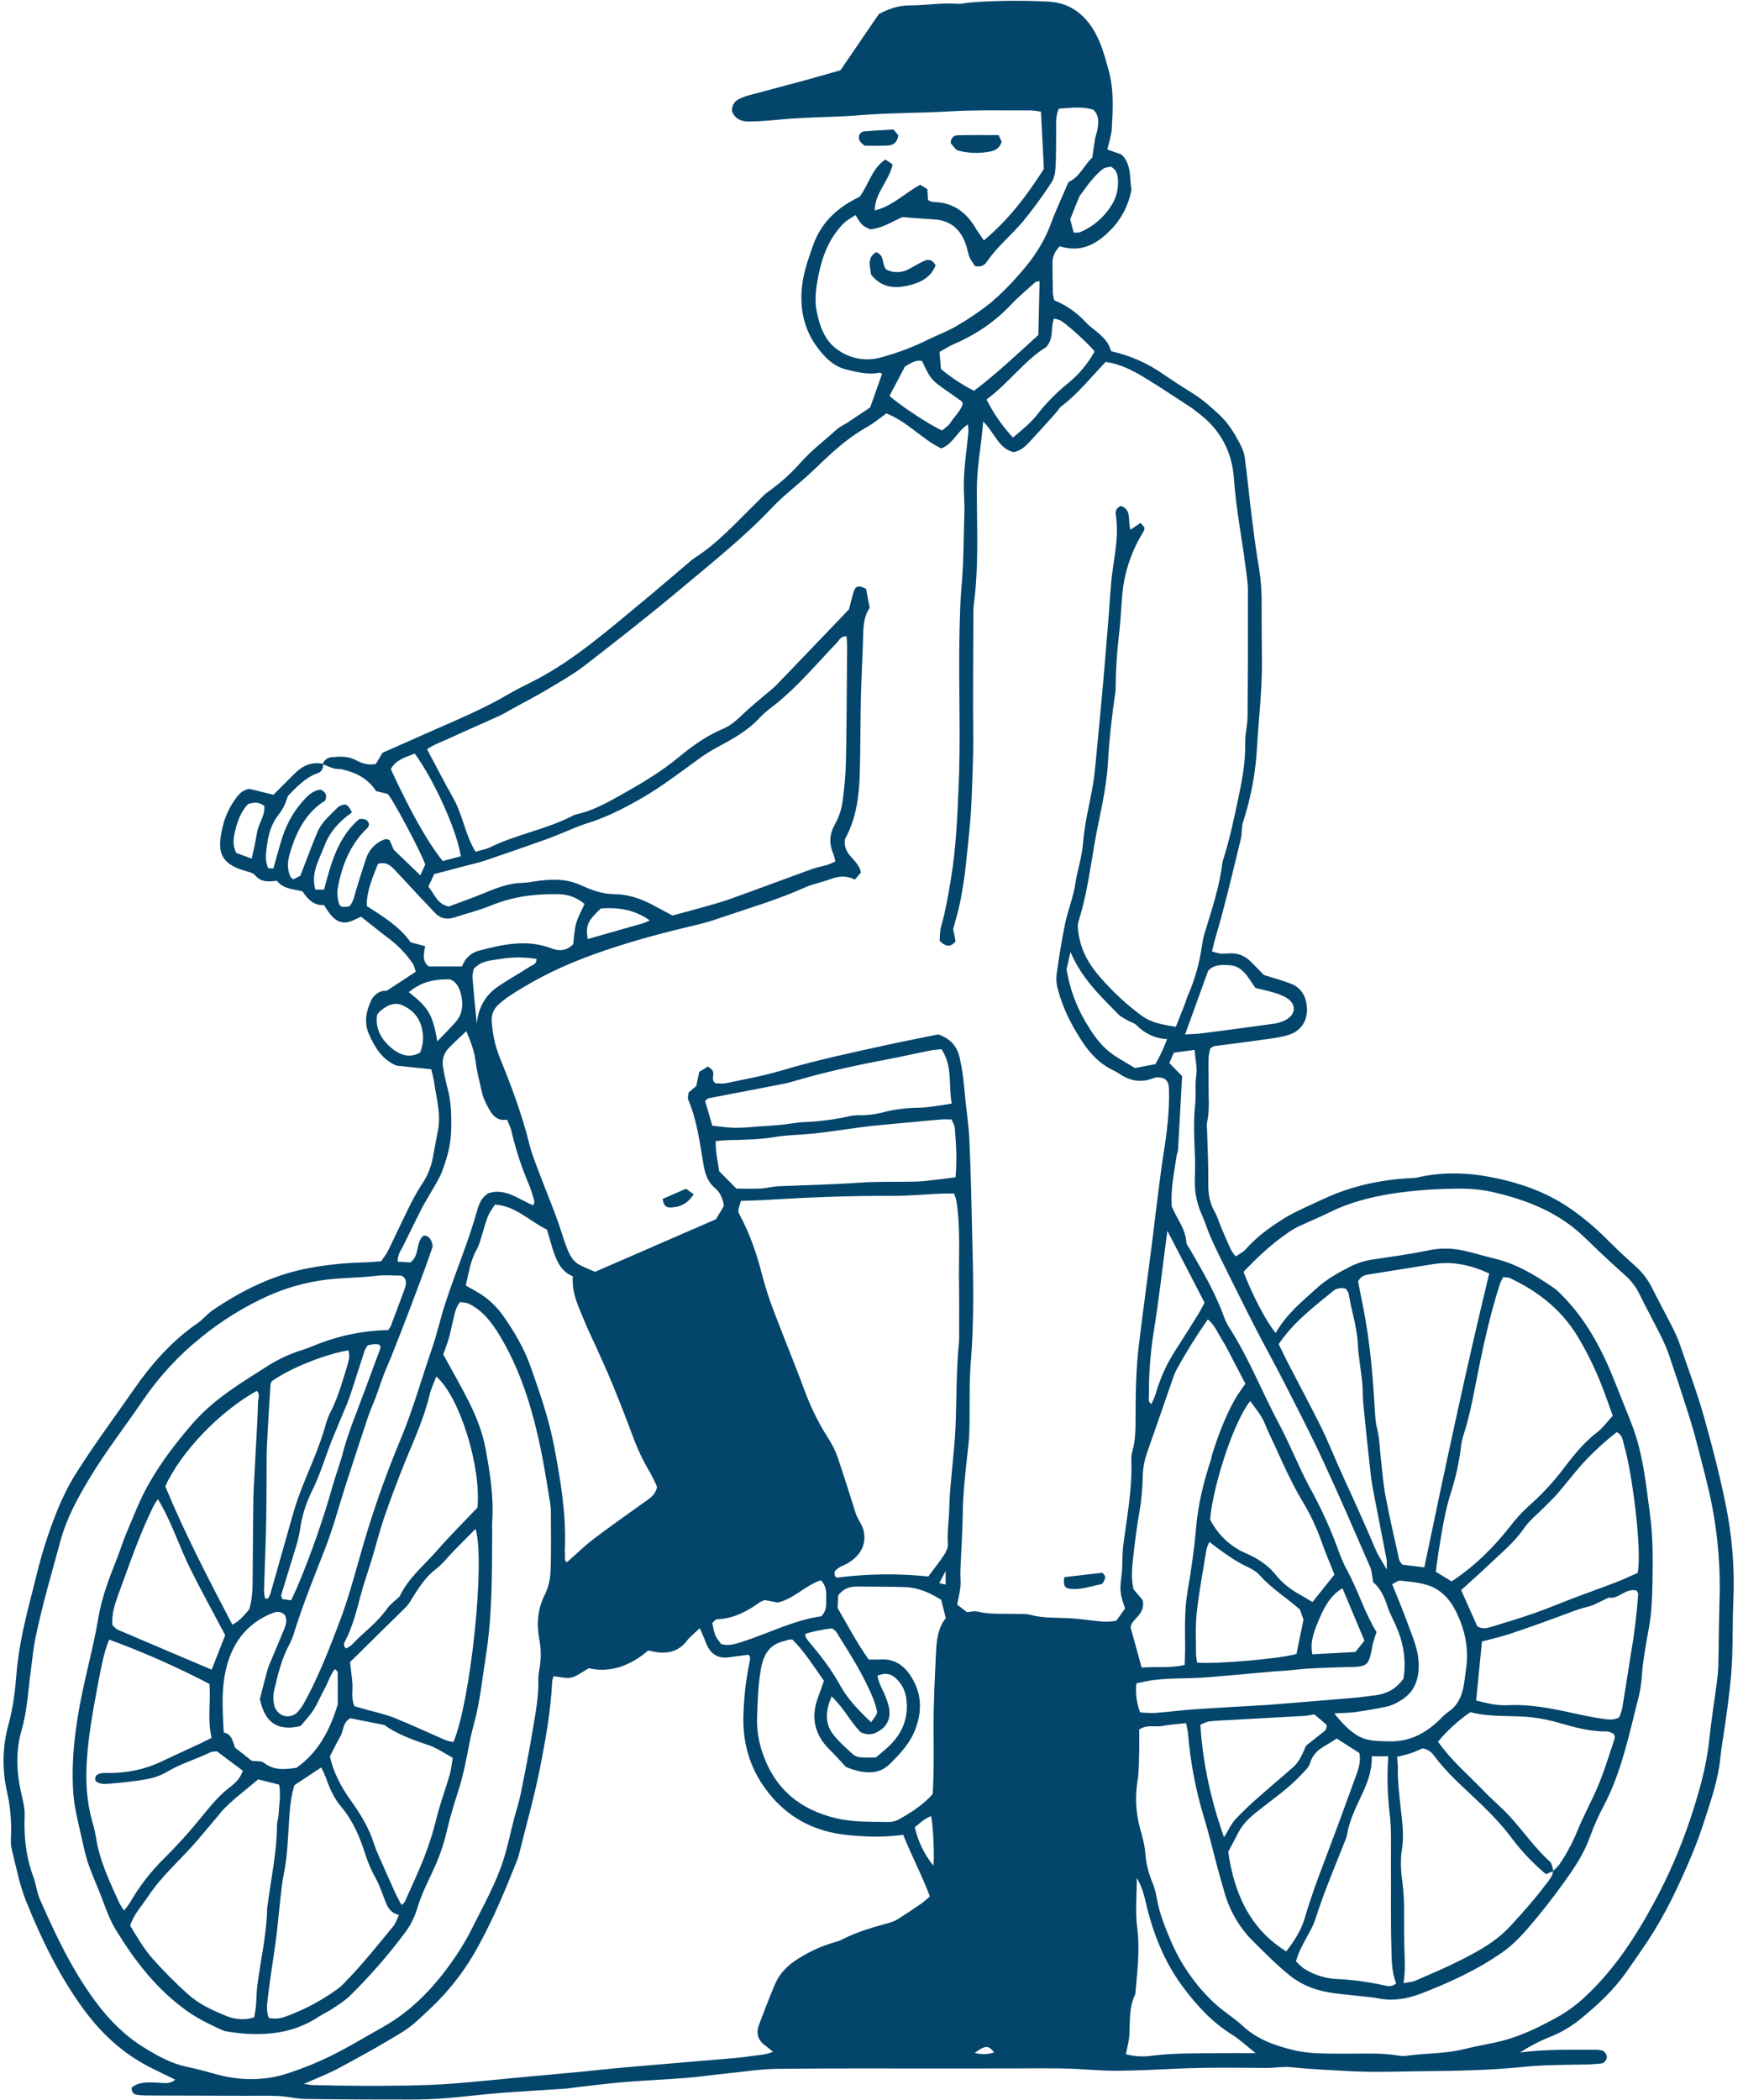 <svg width="161" height="194" viewBox="0 0 161 194" fill="none" xmlns="http://www.w3.org/2000/svg">
<g clip-path="url(#clip0_336_3936)">
<path d="M29.812 70.575C29.874 70.395 29.985 70.24 30.131 70.127C30.276 70.015 30.45 69.951 30.63 69.943C31.396 69.87 32.16 69.826 32.879 70.216C33.434 70.516 34.01 70.706 34.716 70.561C34.883 70.283 35.067 69.975 35.332 69.534C36.817 68.877 38.415 68.171 40.012 67.462C42.316 66.44 44.646 65.479 46.839 64.19C47.728 63.667 48.664 63.233 49.576 62.752C53.122 60.883 56.147 58.215 59.245 55.662C60.694 54.468 62.115 53.236 63.549 52.022C63.742 51.845 63.946 51.681 64.159 51.533C66.327 50.159 68.038 48.212 69.879 46.428C70.218 46.1 70.526 45.72 70.906 45.459C72.052 44.646 73.105 43.696 74.045 42.627C75.041 41.53 76.202 40.653 77.285 39.672C77.59 39.397 77.982 39.231 78.328 39.003C79.061 38.52 79.79 38.029 80.373 37.639C80.779 36.497 81.116 35.549 81.463 34.573C81.366 34.341 81.158 34.449 80.971 34.472C79.987 34.595 79.034 34.344 78.098 34.11C77.245 33.897 76.56 33.352 75.945 32.647C74.338 30.809 73.792 28.681 74.11 26.234C74.272 24.986 74.692 23.833 75.102 22.669C75.74 20.857 76.932 19.576 78.503 18.656C78.815 18.473 79.137 18.312 79.404 18.168C80.252 17.044 80.538 15.554 81.783 14.736C82.022 14.898 82.221 15.033 82.452 15.188C82.126 16.713 80.843 17.75 80.791 19.439C82.437 19.046 83.591 17.831 84.995 17.064C85.231 17.208 85.441 17.337 85.659 17.47C85.68 17.835 85.698 18.151 85.716 18.467C85.799 18.527 85.888 18.575 85.982 18.611C86.132 18.646 86.284 18.666 86.437 18.67C88.051 18.75 89.224 19.591 90.075 21.008C90.316 21.409 90.595 21.784 90.879 22.204C93.172 20.295 94.9 17.996 96.423 15.599C96.332 13.82 96.244 12.108 96.152 10.31C95.841 10.253 95.528 10.215 95.213 10.197C92.712 10.211 90.206 10.142 87.711 10.288C84.96 10.45 82.201 10.414 79.457 10.639C77.47 10.801 75.483 10.809 73.499 10.93C72.076 11.017 70.66 11.209 69.231 11.225C68.572 11.233 68.019 11.072 67.675 10.425C67.651 10.37 67.63 10.315 67.613 10.258C67.594 9.722 67.847 9.347 68.305 9.128C68.584 8.994 68.872 8.886 69.168 8.804C70.796 8.363 72.429 7.941 74.057 7.499C75.241 7.177 76.421 6.834 77.631 6.492C78.825 4.745 80.019 2.998 81.177 1.302C82.122 0.791 83.033 0.498 84.029 0.498C85.505 0.499 86.972 0.241 88.455 0.35C88.855 0.379 89.264 0.255 89.67 0.225C92.064 0.047 94.466 0.023 96.863 0.153C99.142 0.274 100.622 1.689 101.538 3.793C101.92 4.67 102.157 5.623 102.417 6.555C102.902 8.298 102.794 10.089 102.697 11.867C102.663 12.496 102.438 13.114 102.283 13.813L103.588 14.268C104.553 15.19 104.317 16.462 104.516 17.533C104.247 18.943 103.579 20.233 102.601 21.231C101.262 22.614 99.791 23.349 97.888 22.744C97.452 23.195 97.205 23.692 97.216 24.327C97.232 25.245 97.229 26.165 97.252 27.083C97.277 27.306 97.321 27.526 97.383 27.74C98.484 28.183 99.478 28.877 100.296 29.774C100.65 30.157 101.096 30.442 101.484 30.792C101.763 31.027 102.018 31.293 102.245 31.585C102.424 31.834 102.517 32.153 102.651 32.446C104.398 32.832 106.058 33.572 107.54 34.624C108.438 35.244 109.361 35.822 110.281 36.404C111.118 36.933 111.851 37.596 112.586 38.27C113.458 39.069 114.054 40.062 114.59 41.108C114.79 41.484 114.925 41.895 114.989 42.322C115.23 44.193 115.413 46.073 115.648 47.946C115.843 49.496 116.046 51.047 116.313 52.585C116.476 53.652 116.551 54.732 116.535 55.813C116.545 57.49 116.537 59.166 116.563 60.842C116.606 63.605 116.258 66.343 116.106 69.093C115.973 71.413 115.543 73.703 114.829 75.901C114.669 76.399 114.736 76.975 114.612 77.492C114.035 79.898 113.456 82.304 112.819 84.693C112.543 85.724 112.2 86.734 111.956 87.875C112.199 87.964 112.449 88.032 112.703 88.078C113.009 88.093 113.316 88.087 113.621 88.059C113.979 88.041 114.337 88.103 114.672 88.24C115.006 88.377 115.31 88.586 115.564 88.854C115.973 89.26 116.372 89.677 116.745 90.059C117.603 90.331 118.443 90.551 119.25 90.868C119.591 90.99 119.897 91.202 120.138 91.484C120.38 91.766 120.55 92.109 120.632 92.48C120.956 93.802 120.457 95.041 119.245 95.512C118.586 95.768 117.862 95.861 117.158 95.963C115.496 96.204 113.828 96.405 112.164 96.63C112.071 96.642 111.986 96.725 111.802 96.83C111.72 97.105 111.665 97.387 111.636 97.673C111.614 98.538 111.646 99.403 111.635 100.268C111.622 101.401 111.752 102.538 111.498 103.663C111.442 103.916 111.492 104.197 111.499 104.465C111.539 106.085 111.629 107.706 111.606 109.326C111.593 110.28 111.744 111.134 112.211 111.953C112.471 112.41 112.613 112.94 112.822 113.431C113.115 114.12 113.413 114.807 113.728 115.485C113.85 115.687 113.991 115.876 114.147 116.05C114.475 115.825 114.813 115.68 115.038 115.424C116.023 114.301 117.204 113.43 118.422 112.657C119.595 111.912 120.894 111.388 122.149 110.793C124.74 109.564 127.471 108.973 130.296 108.822C130.5 108.821 130.704 108.802 130.906 108.765C133.289 108.209 135.686 108.305 138.049 108.794C140.402 109.281 142.665 110.06 144.745 111.426C146.081 112.32 147.329 113.354 148.469 114.512C149.323 115.364 150.201 116.189 151.102 116.988C151.726 117.547 152.241 118.23 152.617 118.999C153.263 120.286 153.951 121.549 154.599 122.835C154.838 123.313 155.043 123.808 155.214 124.316C155.975 126.552 156.813 128.765 157.444 131.042C158.262 133.993 159.041 136.97 159.593 139.986C160.054 142.592 160.225 145.247 160.105 147.896C160.037 149.624 160.061 151.357 159.999 153.086C159.925 155.138 159.646 157.169 159.362 159.198C159.212 160.265 159.013 161.326 158.904 162.397C158.706 164.353 158.077 166.182 157.485 168.021C157.122 169.145 156.724 170.26 156.269 171.345C155.107 174.113 153.834 176.822 152.184 179.31C151.568 180.238 150.924 181.145 150.29 182.06C149.069 183.822 147.531 185.241 145.904 186.558C145.089 187.212 144.19 187.738 143.233 188.118C142.249 188.515 141.3 189.003 140.397 189.579C142.977 189.26 145.268 189.339 147.558 189.336C147.735 189.349 147.911 189.38 148.083 189.428C148.482 189.772 148.537 190.089 148.227 190.439C148.136 190.495 148.052 190.586 147.961 190.595C147.505 190.64 147.048 190.681 146.591 190.692C144.655 190.736 142.721 190.712 140.784 190.909C137.84 191.208 134.882 191.283 131.921 191.306C129.472 191.325 127.023 191.44 124.575 191.305C122.795 191.206 121.012 191.124 119.239 190.945C118.468 190.867 117.725 191.018 116.966 191.012C114.21 190.988 111.45 190.952 108.698 191.08C106.865 191.164 105.034 191.259 103.199 191.272C101.974 191.281 100.757 191.171 99.537 191.11C97.45 191.004 95.357 191.06 93.266 191.057C91.38 191.054 89.495 191.063 87.609 191.064C82.351 191.068 77.093 191.034 71.836 191.093C70.211 191.112 68.589 191.375 66.966 191.54C65.749 191.663 64.536 191.84 63.316 191.937C61.435 192.086 59.548 192.163 57.667 192.316C56.245 192.432 54.828 192.619 53.41 192.777C53.004 192.823 52.6 192.899 52.194 192.927C50.158 193.066 48.12 193.172 46.086 193.333C44.461 193.461 42.843 193.677 41.218 193.804C40.1 193.892 38.975 193.928 37.854 193.929C34.638 193.932 31.422 193.923 28.207 193.877C27.396 193.865 26.59 193.649 25.778 193.608C24.759 193.556 23.737 193.589 22.716 193.586C19.705 193.577 16.693 193.568 13.681 193.557C13.324 193.56 12.968 193.535 12.615 193.483C12.351 193.44 12.156 193.267 12.154 192.837C12.562 192.486 13.093 192.365 13.646 192.349C14.103 192.336 14.562 192.376 15.02 192.404C15.421 192.427 15.811 192.425 16.192 192.093C15.367 191.69 14.58 191.32 13.805 190.924C11.321 189.657 9.321 187.8 7.641 185.481C5.443 182.449 3.813 179.091 2.41 175.608C1.795 174.081 1.487 172.412 1.08 170.795C0.977 170.388 1.007 169.935 1.018 169.505C1.066 168.154 0.941 166.802 0.646 165.487C0.173 163.426 0.225 161.269 0.799 159.236C1.214 157.71 1.399 156.16 1.521 154.614C1.737 151.897 2.405 149.3 3.07 146.694C3.403 145.39 3.707 144.075 4.116 142.798C4.87 140.446 5.72 138.152 7.046 136.054C8.723 133.401 10.585 130.897 12.369 128.332C14.005 125.978 15.888 123.843 18.238 122.231C18.747 121.882 19.148 121.356 19.659 121.011C22.255 119.255 25.006 117.873 28.052 117.227C29.856 116.858 31.686 116.652 33.523 116.61C34.079 116.594 34.633 116.541 35.195 116.504C35.439 116.143 35.68 115.862 35.841 115.536C36.501 114.196 37.121 112.835 37.786 111.498C38.135 110.776 38.526 110.078 38.957 109.409C39.468 108.664 39.819 107.81 39.986 106.907C40.136 106.058 40.31 105.214 40.463 104.366C40.74 102.832 40.289 101.363 40.087 99.873C40.019 99.501 39.934 99.132 39.831 98.769C38.743 98.654 37.688 98.542 36.634 98.431C35.343 97.91 34.648 96.799 34.092 95.551C33.613 94.477 33.806 93.436 34.276 92.431C34.377 92.21 34.523 92.016 34.704 91.863C34.884 91.709 35.095 91.6 35.32 91.543C35.466 91.504 35.651 91.557 35.77 91.481C36.632 90.933 37.482 90.362 38.399 89.756C38.309 89.493 38.276 89.213 38.136 89.018C37.571 88.183 36.886 87.446 36.106 86.834C35.193 86.146 34.303 85.423 33.356 84.678C32.714 84.925 32.091 85.411 31.343 85.116C30.678 84.854 30.344 84.222 29.919 83.597C29.017 83.664 28.432 83.082 27.94 82.333C27.105 82.118 26.187 82.137 25.582 81.359C24.841 81.429 24.143 81.537 23.575 80.855C23.367 80.606 22.948 80.532 22.611 80.433C20.26 79.744 20.087 78.582 20.517 76.576C20.719 75.623 21.104 74.724 21.648 73.935C21.977 73.457 22.32 72.966 23.058 72.871C23.741 73.038 24.527 73.231 25.26 73.41C25.939 72.73 26.564 72.103 27.19 71.477C27.936 70.732 28.789 70.329 29.836 70.553C29.872 70.742 29.837 70.939 29.739 71.102C29.642 71.264 29.489 71.382 29.312 71.428C28.208 71.825 27.42 72.664 26.595 73.52C26.408 74.106 26.19 74.677 25.771 75.192C25.133 75.977 24.805 76.98 24.671 78.003C24.576 78.726 24.436 79.493 24.787 80.21H25.258C25.559 79.157 25.811 78.117 26.157 77.113C26.581 75.892 27.246 74.781 28.106 73.852C28.536 73.383 29.009 72.986 29.612 72.939C30.046 73.138 30.249 73.397 30.041 73.947C28.321 74.992 27.396 76.749 26.791 78.76C26.565 79.512 26.493 80.236 26.818 80.964C26.856 81.049 26.959 81.101 27.096 81.228L27.74 80.895C28.295 79.468 28.775 78.162 29.31 76.883C29.711 75.923 30.503 75.291 31.195 74.582C31.316 74.483 31.453 74.409 31.6 74.363C31.963 74.211 32.203 74.376 32.504 75.049C31.404 75.809 30.469 76.798 29.966 78.135C29.489 79.405 28.685 80.615 29.129 82.175H29.934C30.575 79.709 31.25 77.271 33.199 75.644C33.667 75.635 34.008 75.685 34.096 76.163C34.068 76.268 34.022 76.367 33.961 76.455C32.357 77.96 31.578 79.925 31.187 82.091C31.135 82.514 31.166 82.942 31.278 83.351C31.375 83.777 31.598 83.83 32.275 83.716C32.635 83.318 32.728 82.783 32.879 82.268C33.167 81.289 33.474 80.317 33.8 79.351C33.938 78.914 34.174 78.519 34.487 78.199C34.8 77.879 35.182 77.644 35.599 77.513C35.681 77.485 35.792 77.549 35.975 77.589C36.12 77.918 36.287 78.296 36.374 78.494C37.256 79.341 38.003 80.059 38.826 80.85C39.014 80.439 39.16 80.119 39.282 79.851C38.788 78.493 36.155 73.58 35.798 73.327C35.46 73.246 35.116 73.164 34.742 73.075C33.974 71.887 32.836 71.335 31.551 71.058C31.303 71.004 31.035 71.042 30.794 70.97C30.461 70.856 30.133 70.724 29.812 70.575ZM143.492 172.821C143.263 172.918 143.034 173.015 142.804 173.113C141.662 172.167 140.626 171.085 139.717 169.889C138.612 168.393 137.313 167.107 135.969 165.852C134.748 164.713 133.511 163.574 132.494 162.211C132.369 162.018 132.208 161.855 132.02 161.731C131.833 161.608 131.623 161.527 131.405 161.493C131.111 161.617 130.743 161.8 130.359 161.927C129.929 162.07 129.483 162.164 129.041 162.279C129.084 162.602 129.11 162.926 129.118 163.252C129.091 164.389 129.223 165.508 129.34 166.638C129.483 168.018 129.729 169.395 129.496 170.824C129.334 171.815 129.4 172.882 129.544 173.886C129.662 174.849 129.711 175.821 129.689 176.792C129.688 177.981 129.692 179.171 129.733 180.36C129.765 181.263 129.806 182.163 129.64 183.175C130.068 183.093 130.426 183.088 130.734 182.954C132.149 182.34 133.573 181.74 134.951 181.041C136.6 180.205 138.213 179.325 139.53 177.889C140.631 176.689 141.714 175.482 142.697 174.176C143.012 173.759 143.399 173.376 143.467 172.8C143.665 172.639 143.846 172.457 144.01 172.258C144.668 171.3 145.226 170.268 145.673 169.182C146.271 167.696 147.065 166.299 147.672 164.816C148.238 163.434 148.671 161.99 149.153 160.57C149.182 160.484 149.126 160.365 149.109 160.262C149.081 160.218 149.062 160.15 149.023 160.134C148.838 160.057 148.647 159.933 148.459 159.935C147.015 159.956 145.637 159.604 144.256 159.207C143.33 158.924 142.383 158.726 141.425 158.614C139.558 158.428 137.664 158.641 135.823 158.149C134.709 158.907 133.7 159.826 132.825 160.878C134.069 162.633 135.632 163.946 137.043 165.416C137.803 166.209 138.65 166.909 139.398 167.713C140.682 169.095 141.753 170.689 143.164 171.952C143.362 172.129 143.387 172.526 143.492 172.821ZM86.794 86.901C86.832 86.473 86.805 86.031 86.918 85.634C87.333 84.183 87.583 82.705 87.834 81.213C88.317 78.327 88.431 75.411 88.554 72.509C88.721 68.57 88.588 64.616 88.603 60.669C88.61 59.047 88.645 57.425 88.709 55.804C88.756 54.618 88.899 53.437 88.949 52.252C89.016 50.641 89.021 49.027 89.079 47.416C89.114 46.447 89.006 45.478 89.028 44.521C89.063 42.965 89.309 41.414 89.456 39.86C89.454 39.641 89.434 39.422 89.396 39.206C88.415 39.84 88.038 41.009 86.948 41.417C85.169 40.581 83.801 38.926 81.87 38.187C81.269 38.616 80.711 39.096 80.087 39.443C78.352 40.407 76.893 41.744 75.461 43.127C75.159 43.418 74.854 43.705 74.542 43.984C73.453 44.961 72.289 45.859 71.282 46.923C68.744 49.603 65.887 51.874 63.092 54.219C60.137 56.7 57.105 59.079 54.059 61.435C52.952 62.292 51.725 62.98 50.527 63.697C49.506 64.308 48.449 64.85 47.408 65.422C46.955 65.671 46.512 65.945 46.045 66.158C44.547 66.843 43.032 67.486 41.538 68.182C40.859 68.498 40.138 68.741 39.44 69.202C40.289 70.791 41.071 72.305 41.9 73.788C42.753 75.315 42.976 77.142 43.93 78.677C44.429 78.525 44.89 78.449 45.297 78.25C47.759 77.049 50.478 76.611 52.916 75.343C53.006 75.293 53.102 75.254 53.202 75.229C54.721 74.91 56.08 74.144 57.419 73.394C59.265 72.36 61.091 71.272 62.748 69.896C63.992 68.862 65.313 67.939 66.796 67.315C67.524 67.009 68.093 66.477 68.665 65.93C69.269 65.352 69.92 64.827 70.551 64.281C70.945 63.94 71.37 63.633 71.733 63.258C73.994 60.915 76.241 58.558 78.421 56.281C78.594 55.629 78.709 55.101 78.875 54.593C79.036 54.103 79.361 54.052 79.995 54.388C80.102 54.944 80.213 55.519 80.333 56.145C79.84 56.85 79.754 57.693 79.733 58.574C79.686 60.516 79.566 62.456 79.52 64.398C79.466 66.722 79.487 69.049 79.42 71.372C79.359 73.49 79.111 75.577 78.072 77.46C78.023 77.548 78.028 77.668 78.038 77.617C77.895 79.053 79.318 79.389 79.523 80.593C79.371 80.771 79.183 80.992 78.971 81.242C78.187 80.858 77.454 80.92 76.701 81.205C75.933 81.495 75.11 81.633 74.364 81.969C71.963 83.05 69.458 83.794 66.982 84.632C66.157 84.912 65.329 85.196 64.485 85.394C60.749 86.272 57.049 87.254 53.453 88.683C51.156 89.584 48.953 90.734 46.879 92.114C46.582 92.323 46.299 92.553 46.031 92.803C45.812 92.991 45.642 93.235 45.536 93.512C45.431 93.789 45.393 94.09 45.426 94.386C45.494 95.521 45.742 96.635 46.16 97.682C47.233 100.313 48.233 102.969 48.915 105.753C49.119 106.585 49.452 107.384 49.751 108.187C50.482 110.147 51.318 112.068 51.945 114.064C52.832 116.888 53.118 116.646 54.968 117.474C58.611 115.89 62.334 114.271 66.137 112.617C66.373 112.218 66.64 111.767 66.876 111.367C66.737 110.671 66.513 110.125 66.052 109.746C65.352 109.172 65.117 108.393 64.969 107.507C64.632 105.49 64.371 103.447 63.561 101.551C63.507 101.423 63.579 101.235 63.606 100.911C63.796 100.751 64.074 100.518 64.312 100.318C64.412 99.842 64.499 99.428 64.589 98.999C64.875 98.828 65.131 98.674 65.403 98.511C65.604 98.677 65.757 98.803 65.796 98.835C66.061 99.296 65.6 99.721 66.097 100.059C66.377 100.059 66.742 100.12 67.082 100.048C68.778 99.688 70.493 99.388 72.154 98.891C75.348 97.934 78.594 97.248 81.838 96.539C83.482 96.18 85.134 95.86 86.665 95.546C87.812 95.934 88.424 96.669 88.658 97.758C88.77 98.282 88.874 98.81 88.941 99.342C89.043 100.144 89.109 100.951 89.192 101.756C89.308 102.884 89.477 104.009 89.533 105.14C89.682 108.161 89.727 111.188 89.804 114.211C89.904 118.095 89.989 121.988 89.669 125.876C89.51 127.808 89.588 129.762 89.551 131.706C89.54 132.245 89.525 132.787 89.468 133.323C89.241 135.469 88.958 137.607 88.93 139.775C88.908 141.556 88.778 143.336 88.709 145.117C88.69 145.603 88.761 146.095 88.714 146.576C88.662 147.103 88.522 147.622 88.408 148.212C88.71 148.445 89.032 148.694 89.31 148.909C89.686 148.885 90.006 148.792 90.291 148.86C91.503 149.151 92.73 149.032 93.951 149.076C94.359 149.091 94.783 149.051 95.17 149.158C96.325 149.476 97.501 149.408 98.671 149.468C99.28 149.5 99.888 149.561 100.494 149.635C101.353 149.739 102.208 149.883 103.114 149.702C103.386 149.322 103.66 148.94 103.918 148.579C103.412 147 103.417 147 103.625 145.242C103.669 144.868 103.653 144.486 103.671 144.109C103.692 143.677 103.696 143.243 103.749 142.816C104.072 140.197 104.602 137.601 104.5 134.935C104.489 134.61 104.527 134.285 104.613 133.973C104.878 133.024 104.895 132.053 104.893 131.079C104.888 128.754 104.927 126.43 105.209 124.122C105.583 121.071 105.998 118.025 106.391 114.977C106.508 114.069 106.607 113.159 106.724 112.251C106.972 110.326 107.186 108.395 107.489 106.48C107.793 104.558 108.029 102.637 107.979 100.684C107.97 100.299 107.942 99.924 107.603 99.668C107.419 99.574 107.219 99.522 107.015 99.515C106.811 99.509 106.608 99.548 106.42 99.631C105.319 100.037 104.314 99.818 103.36 99.161C103.142 99.02 102.915 98.895 102.682 98.786C101.593 98.236 100.757 97.385 100.063 96.355C99.053 94.853 98.222 93.254 97.738 91.477C97.596 91.017 97.546 90.531 97.591 90.049C97.813 88.451 98.065 86.854 98.392 85.277C98.643 84.067 99.137 82.905 99.315 81.688C99.501 80.412 99.937 79.211 100.037 77.897C100.174 76.079 100.644 74.29 100.954 72.485C101.062 71.85 101.131 71.206 101.193 70.563C101.436 68.039 101.679 65.514 101.903 62.988C102.094 60.84 102.259 58.689 102.435 56.539C102.537 55.302 102.584 54.056 102.751 52.829C102.991 51.071 103.348 49.331 103.06 47.538C103.006 47.202 103.136 46.898 103.536 46.732C104.582 47.071 104.143 48.146 104.423 48.932L105.353 48.297C105.499 48.469 105.624 48.617 105.71 48.718C105.701 48.861 105.714 48.924 105.691 48.967C105.591 49.154 105.479 49.334 105.374 49.519C104.434 51.135 103.851 52.956 103.67 54.845C103.559 56.081 103.521 57.326 103.367 58.555C103.169 60.216 103.063 61.888 103.05 63.562C103.052 63.67 103.048 63.778 103.035 63.886C102.706 66.073 102.461 68.267 102.336 70.482C102.194 73.016 101.523 75.472 101.096 77.96C100.687 80.339 100.361 82.757 99.635 85.072C99.595 85.2 99.568 85.331 99.553 85.465C99.645 87.596 100.557 89.08 101.737 90.396C102.848 91.663 104.083 92.802 105.42 93.795C106.411 94.517 107.445 94.644 108.61 94.847C108.91 94.094 109.188 93.403 109.458 92.71C109.555 92.463 109.614 92.198 109.722 91.958C110.346 90.537 110.777 89.029 111.003 87.48C111.061 87.054 111.148 86.633 111.264 86.22C111.913 84.059 112.655 81.926 112.913 79.654C112.934 79.549 112.964 79.445 113.005 79.346C113.573 77.55 113.966 75.709 114.356 73.862C114.726 72.114 115.057 70.387 115.021 68.584C115.005 67.782 115.23 66.977 115.237 66.172C115.271 62.279 115.281 58.386 115.268 54.492C115.266 53.795 115.146 53.096 115.058 52.401C114.714 49.674 114.166 46.976 113.978 44.225C113.796 41.56 112.601 39.531 110.539 38.04C110.371 37.918 110.218 37.77 110.045 37.657C108.566 36.699 107.103 35.709 105.595 34.803C104.537 34.167 103.428 33.613 102.129 33.429C100.798 34.81 99.591 36.356 98.049 37.523C97.848 37.675 97.718 37.931 97.542 38.126C96.733 39.026 95.928 39.931 95.102 40.813C94.708 41.234 94.289 41.64 93.636 41.764C92.255 41.465 91.847 39.932 90.815 38.933C90.651 41.132 90.228 43.132 90.228 45.195C90.226 48.759 90.421 52.331 89.945 55.882C89.913 56.205 89.9 56.53 89.908 56.854C89.897 58.801 89.889 60.747 89.884 62.694C89.881 64.478 89.873 66.263 89.895 68.047C89.917 69.828 89.815 71.605 89.763 73.381C89.703 75.482 89.454 77.578 89.239 79.671C89.118 80.849 88.939 82.024 88.717 83.185C88.546 84.082 88.269 84.955 88.043 85.822C88.121 86.205 88.194 86.566 88.269 86.937C87.84 87.484 87.416 87.512 86.794 86.901ZM83.428 169.477C81.59 169.736 79.906 169.666 78.241 169.494C75.575 169.219 73.207 168.163 71.351 166.04C69.58 164.016 68.659 161.621 68.663 158.846C68.682 157.063 68.872 155.287 69.23 153.545C69.281 153.283 69.362 153.016 69.131 152.844C68.498 152.928 67.895 153.011 67.292 153.088C66.215 153.225 65.548 152.687 65.171 151.653C65.03 151.268 64.853 150.898 64.638 150.391C64.166 150.847 63.75 151.166 63.434 151.571C62.704 152.507 61.771 152.758 60.693 152.614C60.445 152.581 60.2 152.516 59.879 152.45C58.239 153.858 56.372 154.55 54.384 154.093C53.754 154.444 53.287 154.84 52.765 154.954C52.259 155.065 51.696 154.884 51.139 154.83C51.077 154.976 51.032 155.13 51.006 155.287C50.879 157.991 50.402 160.647 49.884 163.281C49.354 165.971 48.601 168.611 47.942 171.273C47.889 171.482 47.823 171.686 47.743 171.885C46.7 174.522 45.611 177.133 44.259 179.617C43.08 181.832 41.56 183.824 39.763 185.511C38.959 186.256 38.174 187.065 37.263 187.633C35.332 188.836 33.339 189.929 31.341 191.006C30.352 191.539 29.297 191.938 28.07 192.488C28.485 192.544 28.673 192.588 28.862 192.593C31.817 192.673 34.771 192.687 37.726 192.635C39.102 192.611 40.48 192.559 41.852 192.455C43.782 192.309 45.708 192.101 47.635 191.922C49.562 191.743 51.49 191.572 53.417 191.389C54.838 191.254 56.256 191.089 57.677 190.964C60.672 190.701 63.669 190.459 66.664 190.2C67.623 190.117 68.586 190.051 69.536 189.898C70.105 189.807 70.709 189.815 71.402 189.515C71.084 189.258 70.896 189.09 70.694 188.946C69.999 188.45 69.807 187.796 70.126 186.978C70.611 185.73 71.066 184.468 71.6 183.244C71.991 182.349 72.636 181.664 73.429 181.118C74.418 180.449 75.487 179.923 76.607 179.552C76.995 179.419 77.408 179.342 77.77 179.154C79.153 178.435 80.63 178.028 82.108 177.614C82.404 177.535 82.689 177.414 82.954 177.253C83.698 176.786 84.429 176.295 85.154 175.796C85.409 175.599 85.655 175.389 85.889 175.165C85.163 173.211 84.207 171.431 83.428 169.477ZM117.832 123.127C118.848 121.347 120.282 120.211 121.634 118.983C122.574 118.13 123.655 117.537 124.758 116.972C125.453 116.632 126.195 116.409 126.956 116.313C128.567 116.07 130.186 115.857 131.783 115.527C132.832 115.288 133.915 115.269 134.972 115.47C136.02 115.685 137.047 116.017 138.091 116.264C140.122 116.746 141.88 117.833 143.598 119.012C143.845 119.202 144.076 119.416 144.287 119.651C146.435 121.812 147.883 124.46 149.032 127.315C149.451 128.359 149.869 129.403 150.285 130.448C150.521 131.045 150.763 131.641 150.972 132.248C151.818 134.705 152.058 137.291 152.407 139.854C152.699 142.003 152.679 144.167 152.634 146.328C152.607 147.621 152.561 148.931 152.336 150.196C152.071 151.684 151.789 153.162 151.663 154.672C151.629 155.319 151.541 155.962 151.4 156.593C150.512 160.026 149.835 163.535 148.188 166.702C147.683 167.642 147.244 168.62 146.875 169.629C146.333 171.177 145.45 172.495 144.529 173.781C143.515 175.198 142.445 176.576 141.319 177.894C140.57 178.769 139.759 179.635 138.837 180.285C136.494 181.938 133.911 183.117 131.273 184.138C129.971 184.641 128.613 184.862 127.219 184.568C126.97 184.516 126.714 184.492 126.46 184.464C125.447 184.353 124.431 184.257 123.419 184.135C121.874 183.95 120.395 183.479 119.157 182.488C117.981 181.547 116.907 180.455 115.828 179.385C114.576 178.177 113.65 176.639 113.141 174.928C112.9 174.103 112.667 173.274 112.441 172.444C112.035 170.938 111.683 169.414 111.227 167.926C110.458 165.41 109.96 162.809 109.743 160.174C109.718 159.867 109.633 159.566 109.558 159.166C108.786 159.252 108.074 159.289 107.379 159.422C106.697 159.553 105.953 159.26 105.227 159.754C105.227 160.449 105.244 161.147 105.223 161.844C105.198 162.707 105.217 163.582 105.083 164.428C104.839 165.868 104.904 167.347 105.273 168.756C105.48 169.534 105.722 170.321 105.784 171.118C105.852 172.033 106.061 172.93 106.403 173.774C106.593 174.216 106.732 174.681 106.819 175.158C107.039 176.561 107.55 177.858 108.09 179.138C109.042 181.414 110.455 183.44 112.229 185.073C113.041 185.825 113.983 186.378 114.777 187.12C116.138 188.39 117.766 188.944 119.459 189.359C121.01 189.738 122.603 189.68 124.183 189.693C125.865 189.707 127.55 189.59 129.224 189.877C129.477 189.917 129.735 189.918 129.988 189.88C131.753 189.634 133.549 189.712 135.296 189.26C136.532 188.941 137.804 188.777 139.032 188.433C140.763 187.948 142.385 187.132 143.963 186.255C144.861 185.741 145.699 185.117 146.459 184.395C149.094 181.939 151.073 178.918 152.798 175.715C154.119 173.276 155.229 170.716 156.113 168.066C156.909 165.666 157.619 163.253 157.881 160.706C158.063 158.935 158.353 157.177 158.582 155.412C158.658 154.88 158.705 154.344 158.723 153.807C158.767 151.915 158.764 150.022 158.824 148.13C158.942 145.103 158.715 142.072 158.147 139.103C157.771 137.203 157.258 135.332 156.778 133.456C156.512 132.415 156.208 131.383 155.882 130.36C155.328 128.62 154.756 126.886 154.165 125.159C153.953 124.552 153.702 123.962 153.413 123.393C152.77 122.104 152.076 120.843 151.443 119.548C151.118 118.873 150.665 118.277 150.113 117.796C149.367 117.143 148.646 116.458 147.917 115.783C147.034 114.965 146.205 114.071 145.264 113.338C143.046 111.612 140.49 110.703 137.826 110.094C136.414 109.772 134.979 109.765 133.556 109.817C131.825 109.86 130.098 110.017 128.385 110.287C126.479 110.609 124.592 111.089 122.822 111.974C121.854 112.458 120.848 112.858 119.872 113.323C119.504 113.51 119.151 113.728 118.815 113.974C117.365 114.983 116.081 116.2 114.863 117.482C115.662 119.584 116.936 122.036 117.832 123.127ZM40.945 125.108C41.764 126.613 42.561 127.995 43.28 129.42C43.978 130.804 44.564 132.263 44.849 133.802C45.259 136.025 45.622 138.267 45.463 140.556C45.441 140.878 45.465 141.204 45.463 141.529C45.446 145.418 45.472 149.307 44.849 153.164C44.548 155.024 44.369 156.906 43.905 158.735C43.706 159.517 43.49 160.296 43.344 161.09C43.062 162.628 42.75 164.153 42.265 165.639C41.883 166.811 41.53 167.999 41.255 169.204C40.97 170.409 40.563 171.579 40.041 172.692C39.508 173.858 38.908 175.011 38.552 176.24C38.311 177.061 37.928 177.828 37.422 178.501C35.873 180.58 34.174 182.529 32.34 184.329C31.864 184.804 31.278 185.16 30.722 185.537C30.337 185.799 29.904 185.981 29.514 186.236C28.561 186.872 27.512 187.331 26.413 187.591C24.555 188.013 22.666 187.949 20.79 187.613C20.69 187.59 20.593 187.555 20.5 187.509C19.377 186.995 18.271 186.46 17.245 185.729C14.478 183.754 12.415 181.095 10.648 178.161C10.105 177.26 9.751 176.224 9.369 175.224C8.815 173.775 8.121 172.382 7.786 170.842C7.546 169.738 7.275 168.642 7.049 167.534C6.913 166.905 6.819 166.265 6.768 165.621C6.558 162.466 6.966 159.367 7.609 156.297C8.084 154.031 8.692 151.791 9.071 149.508C9.394 147.564 10.076 145.782 10.789 143.992C11.126 143.146 11.393 142.268 11.749 141.432C12.356 140.006 12.912 138.542 13.663 137.202C14.836 135.108 16.284 133.214 17.85 131.423C19.825 129.166 22.333 127.7 24.775 126.138C25.788 125.507 26.872 125.012 28 124.666C28.488 124.51 28.961 124.304 29.44 124.118C31.5 123.323 33.671 122.896 35.863 122.854C35.956 122.733 36.036 122.604 36.104 122.466C36.522 121.365 36.932 120.26 37.341 119.154C37.399 119.005 37.445 118.85 37.477 118.691C37.538 118.351 37.498 118.044 37.088 117.829C36.355 117.829 35.537 117.747 34.738 117.846C33.016 118.06 31.28 118.002 29.556 118.283C27.943 118.533 26.365 118.994 24.858 119.655C22.603 120.664 20.48 121.976 18.541 123.56C16.505 125.194 14.709 127.139 13.211 129.332C11.544 131.786 9.718 134.116 8.188 136.683C7.122 138.47 6.147 140.264 5.591 142.306C4.771 145.315 3.889 148.307 3.26 151.37C3.076 152.264 3 153.183 2.874 154.091C2.605 156.01 2.534 157.953 1.987 159.836C1.436 161.73 1.522 163.672 1.951 165.6C2.102 166.28 2.307 166.983 2.277 167.666C2.192 169.638 2.397 171.538 3.089 173.383C3.332 174.031 3.389 174.763 3.665 175.391C5.13 178.723 6.673 182.001 8.847 184.914C10.103 186.597 11.527 188.029 13.265 189.104C14.499 189.867 15.776 190.587 17.184 190.891C18.035 191.074 18.87 191.28 19.707 191.524C22.017 192.197 24.354 192.255 26.651 191.49C28.015 191.041 29.349 190.495 30.643 189.857C32.257 189.055 33.807 188.111 35.384 187.226C38.2 185.644 40.351 183.294 42.174 180.58C42.706 179.786 43.188 178.955 43.615 178.094C44.659 175.993 45.831 173.951 46.535 171.682C46.916 170.454 47.175 169.184 47.498 167.936C47.687 167.206 47.936 166.492 48.084 165.754C48.497 163.696 48.911 161.635 49.248 159.562C49.481 158.129 49.759 156.695 49.725 155.224C49.719 154.899 49.748 154.575 49.812 154.257C49.996 153.304 49.994 152.322 49.806 151.37C49.552 149.974 49.658 148.6 50.335 147.281C50.656 146.608 50.832 145.868 50.852 145.114C50.926 143.278 50.883 141.438 50.882 139.599C50.882 139.383 50.865 139.167 50.831 138.953C50.484 136.715 50.123 134.481 49.6 132.278C48.85 129.115 47.805 126.084 46.135 123.326C45.414 122.133 44.573 121.043 43.32 120.431C43.066 120.307 42.754 120.315 42.493 120.267C42.047 120.819 41.991 121.424 41.845 121.988C41.71 122.507 41.624 123.042 41.474 123.555C41.311 124.117 41.099 124.663 40.945 125.108ZM68.439 110.922C68.148 111.86 68.136 111.868 68.352 112.271C69.291 114.021 69.924 115.891 70.413 117.834C70.732 119.03 71.118 120.204 71.57 121.35C72.499 123.805 73.507 126.226 74.415 128.689C74.964 130.141 75.659 131.526 76.486 132.821C76.835 133.351 77.123 133.924 77.345 134.526C77.969 136.348 78.534 138.193 79.094 139.943C79.353 140.489 79.676 140.938 79.782 141.44C80.03 142.623 79.542 143.571 78.476 144.292C78.014 144.604 77.419 144.7 77.09 145.177C77.083 145.301 77.094 145.425 77.122 145.546C77.165 145.617 77.221 145.678 77.287 145.725C80.095 145.36 82.931 145.323 85.746 145.616C86.256 144.929 86.752 144.314 87.186 143.653C87.381 143.356 87.579 142.958 87.556 142.624C87.472 141.431 87.676 140.257 87.693 139.073C87.709 137.943 87.854 136.815 87.947 135.687C88.049 134.451 88.2 133.218 88.254 131.981C88.37 129.289 88.316 126.589 88.586 123.904C88.605 123.58 88.609 123.256 88.595 122.932C88.594 121.472 88.61 120.013 88.585 118.554C88.542 116.019 88.736 113.474 88.348 110.952C88.294 110.712 88.222 110.476 88.132 110.248C87.695 110.248 87.339 110.235 86.984 110.25C85.406 110.321 83.829 110.47 82.251 110.462C78.324 110.442 74.404 110.609 70.486 110.851C69.827 110.891 69.167 110.898 68.439 110.922ZM78.2 58.784C77.696 58.719 77.533 59.121 77.293 59.372C75.48 61.27 73.784 63.298 71.752 64.953C71.226 65.381 70.657 65.768 70.201 66.269C69.112 67.465 67.763 68.211 66.394 68.946C65.802 69.259 65.229 69.612 64.679 70.003C62.908 71.279 61.184 72.618 59.294 73.712C57.627 74.676 55.938 75.531 54.113 76.085C53.723 76.204 53.344 76.367 52.963 76.519C52.104 76.861 51.257 77.239 50.389 77.55C48.505 78.224 46.613 78.87 44.722 79.518C44.383 79.635 44.031 79.71 43.685 79.8C42.504 80.111 41.323 80.419 40.108 80.737C39.924 81.135 39.751 81.506 39.571 81.894C40.138 82.589 40.374 83.507 41.449 83.733C42.487 83.342 43.649 82.94 44.785 82.467C45.93 81.99 47.075 81.558 48.327 81.544C48.683 81.524 49.037 81.48 49.388 81.412C50.81 81.201 52.187 81.115 53.589 81.741C54.556 82.173 55.589 82.587 56.682 82.588C57.993 82.589 59.192 83 60.344 83.616C60.934 83.931 61.523 84.247 62.111 84.563C62.937 84.342 63.728 84.141 64.513 83.917C65.496 83.636 66.487 83.379 67.451 83.035C69.962 82.139 72.458 81.193 74.966 80.285C75.447 80.111 75.957 80.028 76.448 79.879C76.692 79.789 76.931 79.683 77.164 79.563C77.118 79.333 77.057 79.107 76.981 78.887C76.564 77.929 76.61 77.041 77.134 76.111C77.474 75.505 77.703 74.838 77.809 74.143C77.999 72.861 78.109 71.568 78.14 70.272C78.21 66.758 78.218 63.243 78.246 59.728C78.249 59.411 78.216 59.094 78.2 58.784ZM43.073 95.247C42.444 95.848 41.943 96.302 41.469 96.787C41.242 97.008 41.072 97.288 40.977 97.599C40.882 97.911 40.865 98.243 40.928 98.564C41.027 99.204 41.158 99.838 41.322 100.462C41.691 101.773 41.71 103.141 41.673 104.46C41.638 105.719 41.291 106.999 40.839 108.19C40.557 108.932 40.098 109.599 39.711 110.295C39.453 110.76 39.164 111.206 38.923 111.681C38.345 112.821 37.788 113.974 37.221 115.12C37.013 115.54 36.701 115.918 36.741 116.543C37.183 116.567 37.622 116.59 37.91 116.605C38.826 115.914 38.359 114.676 39.164 114.112C39.672 114.176 39.879 114.506 39.967 115.129C39.783 115.661 39.568 116.322 39.327 116.973C38.77 118.481 38.205 119.985 37.634 121.487C37.157 122.738 36.667 123.983 36.173 125.227C35.937 125.824 35.665 126.406 35.436 127.006C35.189 127.655 34.983 128.321 34.741 128.972C34.498 129.625 34.203 130.257 33.981 130.918C33.299 132.951 32.636 134.992 31.976 137.034C31.332 139.027 30.798 141.066 30.042 143.009C29.129 145.356 28.181 147.686 27.398 150.087C27.2 150.696 27.034 151.334 26.733 151.884C26.005 153.218 25.663 154.685 25.319 156.151C25.232 156.573 25.228 157.01 25.308 157.434C25.354 157.673 25.459 157.895 25.613 158.077C25.767 158.259 25.963 158.394 26.183 158.468C26.402 158.543 26.636 158.554 26.861 158.501C27.085 158.448 27.293 158.333 27.462 158.167C27.714 157.9 27.931 157.598 28.105 157.268C29.422 154.886 30.404 152.331 31.372 149.782C32.113 147.834 32.667 145.803 33.241 143.789C34.25 140.16 35.48 136.604 36.922 133.143C38.117 130.326 38.933 127.374 39.927 124.485C40.38 123.169 40.678 121.794 41.106 120.468C42.046 117.556 43.258 114.748 44.081 111.789C44.25 111.18 44.507 110.562 45.129 110.212C46.685 109.708 47.914 110.788 49.255 111.333C49.308 111.165 49.386 111.052 49.362 110.972C49.229 110.452 49.065 109.942 48.87 109.444C48.173 107.82 47.622 106.13 47.222 104.396C47.151 104.094 46.993 103.814 46.833 103.42C45.726 103.607 45.318 102.745 44.897 101.924C44.727 101.591 44.597 101.237 44.512 100.869C44.293 99.926 44.05 98.982 43.93 98.023C43.814 97.091 43.495 96.26 43.073 95.247ZM148.971 130.772C148.72 130.076 148.506 129.473 148.287 128.871C147.602 126.95 146.731 125.11 145.687 123.381C144.166 120.904 141.993 119.238 139.47 118.057C139.296 117.975 139.079 117.999 138.843 117.969C138.737 118.159 138.644 118.356 138.562 118.559C137.797 120.909 137.231 123.32 136.726 125.742C136.241 128.061 135.89 130.411 135.148 132.664C135.042 133.025 134.971 133.396 134.936 133.771C134.756 135.163 134.449 136.533 134.021 137.863C133.781 138.629 133.581 139.41 133.424 140.201C133.211 141.254 133.044 142.318 132.871 143.38C132.777 143.959 132.71 144.543 132.624 145.178C133.131 145.489 133.607 145.781 134.082 146.072C136.191 144.686 137.936 142.959 139.476 141.004C139.988 140.333 140.554 139.712 141.167 139.145C142.228 138.219 143.207 137.193 144.091 136.078C145.117 134.749 146.121 133.377 147.47 132.35C148.036 131.918 148.477 131.302 148.971 130.772ZM50.527 113.58C48.899 112.799 47.649 111.385 45.715 111.265C45.493 111.627 45.229 111.958 45.074 112.338C44.852 112.881 44.718 113.463 44.535 114.024C44.385 114.481 44.282 114.972 44.049 115.378C43.458 116.41 43.301 117.562 43.022 118.739C43.347 118.924 43.611 119.076 43.877 119.224C44.883 119.765 45.761 120.54 46.445 121.49C47.482 122.965 48.412 124.529 49.021 126.26C49.874 128.686 50.719 131.112 51.2 133.673C51.778 136.753 52.301 139.828 52.182 142.986C52.165 143.202 52.168 143.419 52.191 143.633C52.226 143.864 52.083 144.17 52.373 144.299C53.21 143.562 53.992 142.788 54.855 142.133C56.428 140.938 58.051 139.816 59.65 138.659C60.068 138.356 60.523 138.085 60.697 137.358C60.507 136.904 60.293 136.462 60.057 136.032C59.426 134.985 58.895 133.874 58.471 132.715C57.861 131.055 57.209 129.411 56.54 127.776C56.054 126.589 55.514 125.427 54.992 124.258C54.665 123.527 54.301 122.814 54 122.072C53.461 120.743 52.792 119.448 52.912 117.892C51.763 117.417 51.365 116.36 51.019 115.268C50.857 114.759 50.719 114.242 50.527 113.58ZM131.565 144.77C133.464 135.672 135.374 126.648 137.56 117.625C135.861 116.855 134.203 116.478 132.441 116.757C130.476 117.068 128.512 117.382 126.548 117.7C126.145 117.765 125.73 117.809 125.443 118.359C125.591 119.106 125.761 119.947 125.925 120.788C126.517 123.809 126.798 126.869 126.974 129.942C127.014 130.639 127.039 131.322 127.216 132.017C127.425 132.84 127.433 133.72 127.533 134.575C127.669 135.752 127.744 136.943 127.963 138.104C128.341 140.111 128.805 142.099 129.246 144.092C129.277 144.234 129.414 144.349 129.535 144.525C130.161 144.6 130.807 144.679 131.565 144.77ZM97.798 10.037C97.46 10.835 97.57 11.544 97.558 12.235C97.538 13.315 97.562 14.398 97.499 15.475C97.471 15.943 97.376 16.478 97.13 16.846C96.321 18.09 95.448 19.285 94.515 20.427C93.435 21.716 92.112 22.766 91.15 24.183C90.939 24.493 90.618 24.687 90.076 24.582C89.881 24.331 89.709 24.062 89.561 23.778C89.413 23.439 89.37 23.05 89.253 22.693C88.735 21.106 87.752 20.34 86.193 20.258C85.283 20.21 84.374 20.13 83.34 20.055C82.478 20.433 81.562 21.062 80.385 21.187C80.177 21.073 79.869 20.975 79.654 20.769C79.409 20.533 79.246 20.2 79.017 19.866C78.645 20.113 78.329 20.287 78.054 20.516C77.821 20.725 77.608 20.956 77.417 21.208C76.278 22.608 75.78 24.308 75.482 26.076C75.331 26.973 75.26 27.906 75.446 28.812C75.734 30.209 76.21 31.514 77.414 32.337C77.99 32.74 78.639 33.009 79.321 33.126C80.002 33.243 80.699 33.206 81.365 33.016C82.899 32.607 84.391 32.04 85.821 31.324C86.652 30.913 87.532 30.602 88.328 30.127C89.447 29.484 90.52 28.755 91.538 27.945C92.489 27.128 93.38 26.234 94.203 25.273C95.394 23.932 96.408 22.46 97.05 20.713C97.531 19.407 98.128 18.149 98.695 16.818C99.754 16.34 100.197 15.164 100.894 14.559C100.999 13.831 101.061 13.31 101.154 12.796C101.211 12.478 101.346 12.175 101.39 11.857C101.473 11.266 101.534 10.664 100.999 10.14C100.011 9.81 98.952 9.953 97.798 10.037ZM11.458 176.472C11.638 176.259 11.807 176.037 11.965 175.805C12.839 174.281 13.909 172.891 15.142 171.676C16.334 170.493 17.466 169.244 18.532 167.933C19.368 166.907 20.18 165.881 21.229 165.083C21.713 164.714 22.187 164.291 22.427 163.559C21.617 162.951 20.834 162.364 20.043 161.77C19.826 161.798 19.601 161.769 19.428 161.856C18.14 162.504 16.744 162.872 15.492 163.626C14.913 163.966 14.284 164.202 13.631 164.324C12.531 164.533 11.411 164.642 10.296 164.741C9.802 164.784 9.271 164.874 8.83 164.514C8.725 164.188 8.842 163.965 9.111 163.86C9.302 163.79 9.504 163.757 9.706 163.764C11.507 163.808 13.241 163.505 14.893 162.72C16.103 162.145 17.322 161.593 18.535 161.025C18.857 160.875 19.172 160.706 19.547 160.517C19.134 158.844 19.495 157.172 19.339 155.537C16.337 153.972 13.246 152.606 10.084 151.446C9.954 151.806 9.828 152.098 9.742 152.402C9.388 153.644 9.169 154.917 8.93 156.189C8.531 158.31 8.165 160.427 8.022 162.589C7.895 164.491 7.998 166.358 8.503 168.193C8.646 168.656 8.761 169.128 8.846 169.606C9.172 171.835 10.129 173.809 11.035 175.805C11.164 176.036 11.305 176.259 11.458 176.472ZM73.204 151.449C73.088 151.441 72.972 151.441 72.856 151.451C72.709 151.492 72.566 151.553 72.418 151.587C71.094 151.889 70.522 152.8 70.281 154.181C70.018 155.68 69.981 157.179 69.931 158.685C69.9 159.818 70.082 160.946 70.467 162.004C71.643 165.366 74 167.162 77.179 167.937C78.731 168.315 80.319 168.263 81.896 168.293C82.253 168.318 82.61 168.253 82.938 168.103C84.107 167.456 85.243 166.742 86.15 165.715C86.168 165.401 86.186 165.133 86.197 164.865C86.273 163.088 86.235 161.311 86.234 159.534C86.231 157.223 86.349 154.914 86.459 152.606C86.514 151.462 86.651 150.352 87.361 149.463C87.207 148.845 87.067 148.285 86.939 147.773C85.852 147.087 84.769 146.629 83.57 146.596C82.093 146.555 80.614 146.559 79.136 146.546C78.498 146.54 77.928 146.716 77.418 147.366C77.402 147.732 77.382 148.206 77.368 148.521C78.351 150.226 79.19 151.821 80.242 153.286C80.638 153.286 80.993 153.305 81.345 153.283C82.807 153.193 83.732 154.018 84.398 155.281C85.147 156.704 85.121 158.169 84.578 159.653C84.084 161.005 83.147 161.991 82.172 162.955C81.684 163.438 81.039 163.705 80.371 163.7C79.591 163.722 78.862 163.508 78.144 163.212C77.634 162.67 77.147 162.119 76.626 161.605C75.239 160.234 74.869 158.629 75.574 156.753C75.759 156.261 75.928 155.761 76.108 155.254C75.156 153.903 74.315 152.561 73.204 151.449ZM129.635 155.052C129.917 153.318 129.623 151.708 128.94 150.16C128.682 149.573 128.358 149.01 128.166 148.4C127.87 147.462 127.448 146.633 126.848 146.163C126.729 145.553 126.72 145.107 126.558 144.735C125.127 141.452 123.71 138.16 122.205 134.915C121.059 132.444 119.806 130.029 118.572 127.605C117.726 125.943 116.813 124.319 115.963 122.659C114.917 120.619 113.901 118.562 112.882 116.507C112.503 115.744 112.134 114.975 111.793 114.192C111.517 113.557 111.313 112.886 111.035 112.251C110.563 111.228 110.332 110.098 110.364 108.959C110.391 108.258 110.402 107.554 110.376 106.853C110.317 105.239 110.216 103.631 110.396 102.014C110.492 101.161 110.357 100.274 110.489 99.431C110.62 98.598 110.397 97.856 110.348 96.977C109.655 97.07 109.065 97.148 108.429 97.233C108.274 97.585 108.133 97.907 108.009 98.19C108.435 98.626 108.794 98.994 109.19 99.398C109.065 101.698 108.944 103.955 108.816 106.211C108.807 106.369 108.724 106.521 108.7 106.68C108.457 108.276 108.115 109.861 108.239 111.447C108.699 112.574 109.502 113.48 109.578 114.734C109.593 114.976 109.807 115.208 109.94 115.437C111.113 117.462 112.294 119.48 113.09 121.719C113.248 122.118 113.448 122.497 113.687 122.848C115.417 125.598 116.612 128.655 118.142 131.521C119.168 133.443 119.959 135.506 120.994 137.42C121.922 139.095 122.732 140.84 123.416 142.642C123.712 143.443 124 144.26 124.407 145C125.435 146.87 126.041 148.954 127.149 150.75C127.01 151.124 126.892 151.505 126.796 151.893C126.419 153.922 126.382 153.952 124.431 153.987C123.31 154.007 122.189 154.048 121.069 154.111C120.307 154.152 119.549 154.248 118.788 154.313C118.382 154.348 117.974 154.361 117.567 154.396C115.486 154.578 113.407 154.784 111.325 154.942C109.498 155.08 107.655 154.947 105.84 155.301C105.555 155.357 105.272 155.421 104.971 155.485C104.867 156.395 104.984 157.319 105.311 158.168C105.764 158.214 106.219 158.232 106.675 158.224C107.891 158.132 109.103 157.971 110.32 157.887C112.505 157.737 114.691 157.622 116.877 157.493C117.03 157.483 117.182 157.475 117.335 157.462C119.822 157.259 122.31 157.061 124.797 156.848C125.556 156.783 126.314 156.687 127.07 156.586C128.068 156.453 128.932 156.046 129.635 155.052ZM23.85 164.355C22.666 165.368 21.488 166.217 20.485 167.296C20.378 167.411 20.293 167.548 20.191 167.668C19.548 168.432 18.904 169.195 18.259 169.957C16.762 171.718 14.977 173.2 13.686 175.16C13.112 176.033 12.366 176.797 12.021 177.862C12.657 178.929 13.274 179.969 14.072 180.895C15.082 182.034 16.152 183.112 17.276 184.124C18.389 185.157 19.694 185.716 21.018 186.255C21.81 186.561 22.673 186.591 23.482 186.34C23.539 185.972 23.614 185.612 23.645 185.248C23.697 184.657 23.687 184.059 23.76 183.472C24.057 181.07 24.638 178.709 24.677 176.269C24.687 176.162 24.702 176.055 24.722 175.949C25.035 173.494 25.579 171.07 25.587 168.574C25.588 168.255 25.718 167.938 25.732 167.618C25.771 166.718 25.969 165.814 25.78 164.844C25.15 164.684 24.566 164.536 23.85 164.355ZM105.553 147.808C105.832 149.199 104.46 149.523 104.438 150.341C104.801 151.658 105.112 152.784 105.455 154.03C106.744 153.914 108.052 154.116 109.427 153.784C109.443 153.257 109.471 152.782 109.469 152.307C109.464 150.528 109.392 148.753 109.695 146.98C110.022 145.072 110.308 143.149 110.471 141.219C110.659 138.994 111.17 136.87 111.869 134.781C111.903 134.681 111.898 134.566 111.93 134.464C112.489 132.669 113.146 130.916 114.052 129.282C114.331 128.781 114.686 128.328 115.036 127.809C114.667 127.103 114.325 126.445 113.979 125.789C113.606 125.083 113.265 124.352 112.84 123.683C112.459 123.082 112.188 122.371 111.565 121.873C110.545 123.329 109.6 124.841 108.734 126.404C108.558 126.733 108.413 127.079 108.299 127.437C107.522 129.663 106.763 131.896 105.976 134.118C105.72 134.824 105.577 135.57 105.553 136.326C105.536 137.459 105.433 138.589 105.242 139.704C104.977 141.129 104.819 142.577 104.651 144.02C104.545 144.93 104.485 145.848 104.699 146.792C104.986 147.134 105.288 147.493 105.553 147.808ZM27.203 164.887C26.866 165.92 26.791 166.93 26.716 167.958C26.592 169.672 26.57 171.399 26.215 173.093C26.039 173.932 25.969 174.797 25.87 175.653C25.734 176.826 25.641 178.006 25.486 179.177C25.254 180.936 24.953 182.686 24.748 184.449C24.677 185.064 24.555 185.724 24.836 186.392C25.39 186.506 25.964 186.45 26.489 186.228C28.174 185.608 29.772 184.749 31.239 183.675C31.405 183.549 31.562 183.411 31.708 183.26C33.369 181.584 34.843 179.725 36.348 177.897C36.563 177.635 36.664 177.267 36.852 176.878C36.139 176.722 35.837 176.246 35.614 175.676C35.321 174.931 35.073 174.153 34.688 173.463C34.299 172.769 33.981 172.033 33.739 171.267C33.237 169.672 32.597 168.167 31.516 166.889C30.868 166.124 30.442 165.191 30.111 164.217C29.982 163.888 29.835 163.567 29.671 163.256C28.826 163.815 28.055 164.324 27.203 164.887ZM149.334 132.284C148.322 133.073 147.367 133.94 146.476 134.878C145.573 135.825 144.786 136.895 143.926 137.891C143.517 138.365 143.058 138.791 142.621 139.238C141.998 139.875 141.272 140.433 140.772 141.163C139.891 142.451 138.722 143.395 137.632 144.435C136.768 145.259 135.874 146.047 134.966 146.877C135.466 147.998 135.962 149.11 136.453 150.212C136.847 150.473 137.265 150.414 137.651 150.298C139.023 149.887 140.395 149.472 141.748 148.998C143.005 148.558 144.236 148.034 145.483 147.561C146.727 147.089 147.982 146.649 149.224 146.169C149.927 145.897 150.612 145.572 151.276 145.284C151.685 142.995 150.715 135.823 150.028 133.55C149.896 133.112 149.905 132.561 149.334 132.284ZM41.884 160.914C43.479 157.124 44.843 144.095 43.925 141.22C43.243 141.909 42.581 142.573 41.925 143.244C41.376 143.806 40.888 144.456 40.276 144.922C39.298 145.666 38.663 146.677 38.023 147.705C37.897 147.938 37.747 148.156 37.577 148.354C36.92 149.024 36.242 149.672 35.574 150.329C34.498 151.389 33.423 152.45 32.33 153.529C32.41 154.213 32.504 154.847 32.552 155.484C32.604 156.17 32.41 156.88 32.748 157.602C33.019 157.68 33.307 157.763 33.595 157.846C34.526 158.112 35.484 158.304 36.383 158.661C37.993 159.302 39.567 160.048 41.161 160.736C41.397 160.816 41.639 160.876 41.884 160.914ZM148.622 147.556C147.749 147.949 147.214 148.291 146.636 148.421C146.094 148.553 145.561 148.723 145.041 148.93C143.22 149.615 141.389 150.269 139.548 150.893C138.685 151.185 137.793 151.378 136.89 151.622C136.71 153.438 136.532 155.227 136.349 157.071C136.921 157.204 137.408 157.348 137.904 157.424C138.357 157.499 138.816 157.527 139.274 157.508C141.331 157.395 143.326 157.808 145.321 158.242C146.168 158.426 147.016 158.614 147.872 158.733C148.413 158.809 148.981 158.956 149.56 158.628C149.682 158.346 149.78 158.053 149.853 157.753C150.135 156.057 150.383 154.354 150.662 152.657C150.976 150.86 151.195 149.045 151.319 147.222C151.324 147.135 151.229 147.042 151.161 146.914C150.16 146.653 149.418 147.79 148.622 147.556ZM123.476 160.584C123.101 160.817 122.76 161.043 122.406 161.246C121.762 161.616 121.24 162.059 121.005 162.866C120.895 163.245 120.537 163.559 120.255 163.864C119.143 165.069 117.827 166.005 116.552 166.995C115.73 167.633 114.903 168.271 114.397 169.251C114.081 169.862 113.757 170.469 113.449 171.056C114.009 174.925 115.458 178.172 118.813 180.247C119.54 179.295 120.189 178.307 120.516 177.179C121.025 175.419 121.655 173.714 122.302 172.009C123.289 169.406 124.256 166.794 125.2 164.173C125.453 163.477 125.734 162.768 125.562 161.921C124.884 161.486 124.193 161.043 123.476 160.584ZM44.104 139.256C44.457 135.484 42.464 129.022 40.298 127.141C40.086 127.715 39.825 128.246 39.69 128.812C39.124 131.187 38.072 133.355 37.186 135.596C36.577 137.137 35.992 138.691 35.457 140.263C35.043 141.481 34.732 142.738 34.36 143.972C34.004 145.155 33.583 146.318 33.272 147.513C32.905 148.924 32.537 150.325 31.863 151.615C31.768 151.798 31.682 152.014 31.966 152.268C32.14 152.157 32.379 152.064 32.539 151.891C33.57 150.773 34.825 149.906 35.722 148.631C36.049 148.166 36.535 147.827 36.914 147.463C37.718 145.735 39.147 144.624 40.311 143.283C41.517 141.894 42.825 140.605 44.104 139.256ZM21.464 150.072C22.21 149.667 22.617 149.122 23.023 148.644C23.306 147.699 23.331 146.784 23.337 145.864C23.352 143.38 23.374 140.896 23.404 138.413C23.41 137.873 23.444 137.334 23.472 136.795C23.531 135.665 23.597 134.535 23.655 133.405C23.721 132.114 23.804 130.823 23.832 129.531C23.84 129.187 24.068 128.783 23.716 128.473C20.281 130.38 16.68 134.14 15.268 137.293C17.067 141.638 19.223 145.787 21.464 150.072ZM68.021 109.791C68.856 109.791 69.568 109.82 70.277 109.782C70.834 109.751 71.385 109.59 71.942 109.568C74.432 109.47 76.923 109.414 79.412 109.24C81.137 109.12 82.873 109.185 84.603 109.141C85.212 109.126 85.82 109.042 86.427 108.974C87.023 108.908 87.618 108.823 88.26 108.74C88.415 107.144 88.313 105.649 88.192 104.157C88.172 103.914 88.008 103.683 87.891 103.4C87.53 103.4 87.228 103.38 86.93 103.404C85.967 103.483 85.005 103.574 84.043 103.668C82.476 103.82 80.905 103.933 79.345 104.145C77.884 104.343 76.43 104.575 74.961 104.722C73.848 104.833 72.718 104.83 71.625 105.017C70.104 105.277 68.586 105.279 67.062 105.321C66.768 105.329 66.475 105.371 66.116 105.403C66.074 106.407 66.31 107.279 66.435 108.189L68.021 109.791ZM126.711 162.224C126.741 163.669 126.256 164.788 125.73 165.906C125.185 167.064 124.625 168.222 124.415 169.522C124.367 169.732 124.297 169.936 124.206 170.129C123.255 172.514 122.261 174.88 121.476 177.336C121.299 177.889 120.992 178.399 120.715 178.912C120.337 179.612 119.945 180.303 119.71 181.165C119.974 181.404 120.21 181.693 120.506 181.87C121.391 182.42 122.388 182.737 123.412 182.794C124.888 182.86 126.357 183.053 127.803 183.373C128.174 183.454 128.603 183.555 128.967 183.194C128.515 182.088 128.55 180.898 128.518 179.742C128.447 177.204 128.498 174.663 128.479 172.124C128.468 170.558 128.546 168.974 128.354 167.431C128.151 165.703 128.111 163.959 128.236 162.224H126.711ZM41.819 162.366C40.956 161.875 40.276 161.418 39.486 161.159C38.026 160.679 36.591 160.127 35.497 159.332C34.288 159.092 33.294 158.896 32.363 158.711C31.639 159.085 31.749 159.867 31.433 160.402C31.084 160.992 30.792 161.62 30.472 162.239C30.809 163.743 31.503 165.04 32.37 166.261C33.256 167.51 34.081 168.801 34.545 170.314C34.739 170.871 34.965 171.416 35.22 171.944C35.648 172.922 36.077 173.899 36.519 174.869C36.687 175.236 36.892 175.584 37.089 175.96C37.24 175.82 37.342 175.769 37.379 175.685C37.904 174.519 38.441 173.358 38.931 172.175C39.278 171.339 39.586 170.482 39.859 169.616C40.133 168.749 40.324 167.853 40.583 166.981C40.888 165.953 41.245 164.943 41.542 163.914C41.674 163.46 41.713 162.976 41.819 162.366ZM121.233 147.98C121.953 147.078 122.601 146.264 123.261 145.436C122.859 144.418 122.429 143.444 122.086 142.436C121.605 141.074 120.985 139.772 120.238 138.552C119.777 137.779 119.368 136.969 118.968 136.158C118.545 135.299 118.161 134.42 117.761 133.549C117.45 132.871 117.11 132.206 116.837 131.511C116.521 130.705 115.964 130.108 115.485 129.414C114.052 131.147 112.099 136.93 111.77 140.341C112.496 141.768 113.674 142.879 115.096 143.479C116.154 143.933 117.114 144.554 117.842 145.468C118.519 146.318 119.343 146.9 120.252 147.395C120.567 147.567 120.87 147.763 121.233 147.98ZM124.339 119.053C124.129 118.973 123.902 118.953 123.682 118.995C123.463 119.037 123.257 119.139 123.087 119.292C121.325 120.744 119.491 122.112 118.112 124.152C118.37 124.679 118.638 125.256 118.929 125.819C119.93 127.76 120.965 129.681 121.939 131.637C122.746 133.259 123.401 134.965 124.162 136.604C125.172 138.782 126.149 140.976 127.091 143.184C127.317 143.714 127.65 144.192 128.092 144.973C128.092 144.455 128.122 144.258 128.087 144.076C127.732 142.227 127.362 140.381 127.006 138.532C126.864 137.792 126.713 137.052 126.627 136.304C126.377 134.111 126.145 131.915 125.932 129.717C125.864 129.031 125.892 128.334 125.823 127.648C125.705 126.47 125.478 125.3 125.42 124.12C125.343 122.539 124.825 121.062 124.581 119.523C124.558 119.375 124.44 119.245 124.339 119.053ZM86.964 96.911C86.516 96.965 86.162 96.984 85.817 97.053C84.465 97.326 83.12 97.638 81.765 97.892C78.853 98.437 75.963 99.085 73.114 99.93C72.82 100.017 72.52 100.082 72.22 100.14C69.968 100.575 67.714 101.004 65.462 101.443C65.372 101.461 65.296 101.561 65.129 101.685C65.34 102.41 65.559 103.166 65.796 103.983C66.563 104.055 67.267 104.176 67.97 104.175C68.834 104.174 69.698 104.072 70.562 104.014C71.071 103.98 71.582 103.96 72.089 103.907C72.848 103.827 73.603 103.666 74.362 103.644C75.687 103.584 77.005 103.415 78.305 103.14C78.602 103.062 78.906 103.019 79.212 103.013C80.08 103.036 80.946 102.926 81.785 102.688C82.781 102.45 83.798 102.328 84.82 102.322C85.835 102.297 86.828 102.109 87.913 101.936C87.587 100.249 88.032 98.512 86.964 96.911ZM53.996 83.496C53.353 82.949 52.561 82.635 51.737 82.6C49.584 82.536 47.48 82.779 45.442 83.608C44.308 84.07 43.116 84.373 41.951 84.749C41.256 84.973 40.652 84.842 40.136 84.276C39.677 83.772 39.195 83.29 38.73 82.791C37.979 81.986 37.24 81.166 36.482 80.369C36.078 79.944 35.639 79.567 34.911 79.792C34.447 81.012 33.864 82.248 33.873 83.684C35.401 84.676 36.909 85.578 37.932 87.041C38.368 87.157 38.752 87.259 39.278 87.399C39.115 88.112 38.991 88.829 39.618 89.272H42.678C42.804 88.912 43.012 88.59 43.283 88.336C43.555 88.082 43.881 87.903 44.234 87.814C46.471 87.222 48.708 86.73 50.987 87.617C51.709 87.899 52.381 87.786 52.947 87.223C53.033 86.555 53.047 85.898 53.218 85.291C53.388 84.684 53.715 84.127 53.996 83.496ZM20.803 151.038C19.694 148.938 18.589 146.942 17.573 144.896C16.542 142.823 15.853 140.565 14.582 138.466C14.397 138.76 14.274 138.921 14.185 139.101C12.879 141.734 11.944 144.534 10.924 147.294C10.598 148.175 10.301 149.113 10.384 150.115C10.564 150.27 10.7 150.457 10.879 150.533C13.747 151.763 16.619 152.979 19.552 154.224C19.973 153.15 20.38 152.114 20.803 151.038ZM24.49 147.665C24.579 147.662 24.668 147.658 24.757 147.655C24.84 147.525 24.911 147.387 24.967 147.242C25.658 144.817 26.338 142.388 27.031 139.964C27.207 139.348 27.398 138.735 27.619 138.136C28.449 135.883 29.522 133.733 30.14 131.39C30.27 130.981 30.438 130.587 30.641 130.212C31.265 128.907 31.668 127.516 32.081 126.128C32.217 125.672 32.337 125.208 32.178 124.728C30.008 125.083 26.738 126.409 25.096 127.588C25.046 127.681 25.009 127.781 24.988 127.885C24.869 129.819 24.743 131.752 24.651 133.687C24.608 134.602 24.634 135.521 24.625 136.438C24.61 138.056 24.61 139.675 24.57 141.292C24.525 143.176 24.439 145.058 24.384 146.941C24.398 147.185 24.433 147.428 24.49 147.665ZM123.252 158.264C123.962 159.173 124.543 159.749 125.234 160.214C126.193 160.857 127.248 160.823 128.328 160.847C130.182 160.888 131.675 160.12 132.992 158.827C133.241 158.559 133.514 158.316 133.806 158.101C134.704 157.502 135.058 156.58 135.231 155.541C135.301 155.116 135.34 154.686 135.406 154.261C135.708 152.32 135.329 150.519 134.463 148.797C133.883 147.644 133.039 146.796 131.88 146.421C131.066 146.157 130.188 146.095 129.333 146.003C129.123 145.981 128.89 146.191 128.592 146.328C129.095 147.594 129.597 148.766 130.03 149.967C130.494 151.255 131.08 152.474 131.046 153.959C131.012 155.439 130.483 156.433 129.31 157.109C128.962 157.333 128.586 157.503 128.193 157.613C127.201 157.829 126.197 157.996 125.193 158.141C124.644 158.221 124.084 158.215 123.252 158.264ZM110.581 153.566C112.289 153.741 118.435 153.192 119.755 152.769C119.968 151.73 120.182 150.686 120.403 149.603C120.291 149.282 120.169 148.933 120.076 148.667C118.793 147.549 117.427 146.71 116.343 145.486C116.042 145.147 115.608 144.908 115.197 144.715C114.167 144.232 113.242 143.575 112.327 142.896C112.137 142.755 111.952 142.609 111.706 142.42C111.587 142.725 111.474 142.912 111.441 143.115C111.125 145.072 110.756 147.024 110.539 148.994C110.399 150.263 110.481 151.56 110.476 152.845C110.494 153.087 110.53 153.328 110.581 153.566ZM26.34 149.209C25.957 148.791 25.553 148.846 25.159 149.001C23.296 149.738 21.953 151.085 21.221 153.033C20.387 155.251 20.534 157.575 20.666 160.031C21.413 160.162 21.502 160.857 21.703 161.419C22.27 161.866 22.798 162.283 23.254 162.643C23.699 162.706 24.132 162.634 24.381 162.827C25.352 163.583 26.392 163.426 27.392 163.284C29.414 161.852 30.477 159.799 31.2 157.43C31.2 156.494 31.204 155.472 31.191 154.45C31.19 154.376 31.059 154.304 30.931 154.17C30.503 154.703 30.318 155.375 29.997 155.958C29.637 156.61 29.358 157.316 28.959 157.938C28.592 158.509 28.113 158.999 27.763 159.428C25.652 159.941 24.451 159.119 24.009 156.931C24.246 156.008 24.463 155.125 24.703 154.25C24.8 153.943 24.915 153.642 25.049 153.351C25.438 152.414 25.829 151.478 26.224 150.543C26.392 150.144 26.54 149.745 26.34 149.209ZM121.414 158.356C120.998 158.42 120.748 158.479 120.496 158.493C118.163 158.626 115.83 158.75 113.497 158.88C112.888 158.914 112.277 158.932 111.674 159.01C111.391 159.047 111.123 159.211 110.878 159.306C111.102 162.933 111.869 166.328 113.062 169.71C113.454 169.079 113.714 168.483 114.122 168.039C114.842 167.282 115.597 166.563 116.385 165.886C117.435 164.951 118.52 164.062 119.565 163.121C119.817 162.86 120.028 162.558 120.19 162.227C120.37 161.907 120.499 161.554 120.635 161.25C121.163 160.831 121.652 160.445 122.138 160.056C122.335 159.898 122.583 159.774 122.531 159.306C122.211 159.034 121.823 158.704 121.414 158.356ZM104.001 189.745C104.802 189.96 105.636 190.004 106.454 189.876C108.54 189.617 110.632 189.673 112.723 189.648C113.778 189.636 114.833 189.646 115.982 189.646C115.189 189.014 114.539 188.399 113.804 187.936C112.928 187.387 112.112 186.737 111.371 185.998C110.597 185.216 109.881 184.373 109.228 183.477C107.526 181.179 106.492 178.548 105.844 175.749C105.656 174.939 105.446 174.193 105.004 173.458C105.004 175.045 104.848 176.579 105.042 178.063C105.312 180.138 105.042 182.155 104.868 184.193C104.273 185.388 104.388 186.695 104.316 187.978C104.283 188.552 104.117 189.117 104.001 189.745ZM91.125 36.901C91.773 38.193 92.596 39.378 93.567 40.418C94.374 39.721 95.141 39.137 95.772 38.34C96.611 37.253 97.569 36.275 98.624 35.425C99.597 34.64 100.422 33.669 101.057 32.562C101.08 32.523 101.067 32.46 101.07 32.408C100.425 31.645 98.557 29.94 97.949 29.593C97.759 29.515 97.561 29.46 97.36 29.43C97.012 30.274 97.383 31.255 96.625 32.064C94.668 33.26 93.212 35.356 91.125 36.901ZM96.026 25.981C95.762 26.015 95.697 26.002 95.666 26.031C94.896 26.733 94.088 27.395 93.373 28.155C91.837 29.785 90.04 30.957 88.04 31.819C87.624 31.998 87.239 32.257 86.782 32.511C86.83 33.083 86.874 33.605 86.914 34.083C87.86 34.872 88.886 35.548 89.972 36.099C92.069 34.504 93.956 32.721 95.913 30.94C95.95 29.296 95.987 27.689 96.026 25.981ZM109.463 95.552C110.137 95.508 110.586 95.502 111.03 95.445C113.201 95.166 115.372 94.882 117.541 94.577C117.943 94.531 118.336 94.417 118.704 94.239C119.732 93.705 119.787 92.753 118.821 92.153C118.417 91.93 117.988 91.762 117.544 91.651C117.011 91.49 116.464 91.379 115.97 91.258C115.705 90.873 115.501 90.566 115.287 90.267C114.874 89.692 114.384 89.222 113.668 89.163C112.9 89.099 112.128 89.071 111.591 89.678C110.891 91.61 110.221 93.46 109.463 95.552ZM26.891 147.817C27.146 147.261 27.359 146.835 27.539 146.393C28.773 143.434 29.833 140.396 30.713 137.297C30.998 136.262 31.393 135.26 31.663 134.222C32.151 132.345 32.904 130.577 33.568 128.772C34.085 127.367 34.614 125.967 35.13 124.562C35.16 124.48 35.112 124.365 35.096 124.23C34.959 124.183 34.818 124.156 34.674 124.147C34.437 124.172 34.202 124.209 33.969 124.259C33.862 124.404 33.77 124.56 33.693 124.725C33.275 125.997 32.873 127.275 32.458 128.548C32.325 128.955 32.182 129.359 32.021 129.753C31.595 130.789 31.145 131.813 30.726 132.851C30.065 134.487 29.591 136.199 28.789 137.779C28.248 138.881 27.883 140.072 27.71 141.301C27.622 141.832 27.499 142.356 27.34 142.868C26.894 144.358 26.424 145.839 25.973 147.327C25.949 147.406 26.021 147.518 26.074 147.702C26.281 147.732 26.523 147.765 26.891 147.817ZM107.828 113.682C107.382 117.045 107.049 120.044 106.568 123.016C106.255 124.985 106.107 126.98 106.126 128.977C106.127 129.195 106.008 129.487 106.358 129.678C106.501 129.394 106.627 129.101 106.734 128.8C107.145 127.349 107.765 125.975 108.573 124.726C109.295 123.616 109.997 122.491 110.697 121.366C110.891 121.055 111.049 120.721 111.264 120.323C110.168 118.205 109.074 116.09 107.828 113.682ZM98.516 89.52C98.794 91.252 99.391 92.909 100.275 94.396C100.806 95.303 101.42 96.212 102.174 96.903C102.969 97.632 103.973 98.103 104.833 98.652C105.538 98.518 106.132 98.404 106.727 98.291C107.147 97.555 107.507 96.782 107.804 95.982C106.749 95.942 105.747 95.487 104.993 94.705C104.781 94.492 104.449 94.418 104.182 94.261C103.871 94.078 103.524 93.925 103.275 93.669C101.632 91.98 99.9 90.364 98.883 87.93C98.733 88.581 98.617 89.083 98.516 89.52ZM75.82 145.961C74.342 146.461 73.287 147.72 71.82 148.026C71.397 147.942 71 147.864 70.629 147.79C70.472 147.848 70.32 147.92 70.175 148.005C68.98 148.868 67.715 149.517 66.229 149.572C66.072 149.578 65.923 149.807 65.794 149.913C66.02 151.068 66.02 151.068 66.606 151.855C67.257 152.056 67.872 151.873 68.52 151.664C70.996 150.864 73.348 149.643 75.865 149.291C76.355 148.797 76.321 148.247 76.319 147.709C76.316 147.117 76.362 146.51 75.82 145.961ZM42.56 79.095C42.242 76.787 40.092 72.03 38.31 69.608C37.498 69.938 36.599 70.137 36.1 71.042C37.88 74.928 39.531 77.843 40.893 79.533C41.411 79.397 41.944 79.257 42.56 79.095ZM80.901 162.331C81.336 161.958 81.792 161.611 82.199 161.208C83.346 160.074 83.92 158.705 83.727 157.004C83.657 156.246 83.317 155.545 82.776 155.043C82.261 154.549 81.711 154.501 81.05 154.781C81.177 155.577 81.62 156.192 81.864 156.888C82.004 157.286 82.154 157.706 82.167 158.12C82.185 158.419 82.133 158.718 82.015 158.99C81.897 159.262 81.718 159.499 81.492 159.68C80.885 160.166 80.236 160.385 79.474 159.983C78.537 159.002 77.894 157.704 76.812 156.688C76.285 157.963 76.147 159.125 76.929 160.16C77.464 160.868 78.148 161.454 78.797 162.057C79.004 162.217 79.25 162.308 79.506 162.32C79.958 162.36 80.416 162.331 80.901 162.331ZM82.16 36.566C83.136 37.456 85.945 39.292 87.016 39.763C87.256 39.551 87.593 39.363 87.778 39.068C88.161 38.456 88.737 37.968 88.936 37.296C88.87 37.158 88.859 37.092 88.823 37.066C88.446 36.793 88.066 36.523 87.684 36.258C85.994 35.088 85.993 35.088 85.168 33.347C84.576 33.208 84.115 33.566 83.596 33.846C83.132 34.724 82.663 35.612 82.16 36.566ZM80.463 159.08C80.955 158.43 81.058 158.252 80.998 158.008C80.916 157.646 80.809 157.29 80.677 156.945C79.778 154.713 78.486 152.724 77.23 150.713C77.153 150.59 76.998 150.522 76.85 150.406C76.025 150.504 75.209 150.669 74.408 150.899C74.398 151.05 74.374 151.115 74.395 151.152C74.466 151.293 74.55 151.426 74.647 151.549C75.726 152.832 76.761 154.14 77.583 155.64C78.296 156.943 79.317 157.993 80.463 159.08ZM126.032 151.541C125.348 149.912 124.689 148.34 124.003 146.703C122.913 147.347 122.34 148.405 121.858 149.541C121.423 150.566 120.978 151.591 121.222 152.803C122.608 152.73 123.917 152.661 125.195 152.594C125.522 152.182 125.809 151.821 126.032 151.541ZM99.174 21.488C99.462 21.473 99.626 21.505 99.758 21.451C100.945 20.961 101.961 20.093 102.665 18.968C103.127 18.25 103.336 17.384 103.258 16.519C103.222 16.087 103.123 15.669 102.6 15.392C102.403 15.447 102.069 15.452 101.85 15.623C101.454 15.952 101.089 16.322 100.76 16.727C100.428 17.117 100.14 17.548 99.723 18.108C99.633 18.324 99.466 18.715 99.306 19.108C99.148 19.499 98.997 19.893 98.854 20.258C98.961 20.669 99.053 21.024 99.174 21.488ZM40.394 96.189C41.085 95.46 41.645 94.919 42.149 94.323C42.699 93.673 42.785 92.862 42.623 92.042C42.485 91.348 42.231 90.7 41.546 90.454C39.86 90.45 38.87 90.763 37.754 91.642C39.566 93.047 39.979 93.729 40.394 96.189ZM34.84 93.717C34.622 94.988 35.224 96.022 36.163 96.807C36.923 97.442 37.835 97.786 38.813 97.214C39.096 96.507 39.15 95.721 38.966 94.978C38.748 93.973 38.1 93.29 37.232 92.88C36.442 92.507 35.757 92.862 35.132 93.38C35.028 93.485 34.93 93.598 34.84 93.717ZM43.747 89.51C43.708 89.777 43.62 90.045 43.641 90.302C43.749 91.622 43.884 92.939 44.036 94.537C44.231 92.767 45.046 91.73 46.219 90.975C47.126 90.392 48.059 89.852 48.967 89.27C49.2 89.121 49.569 89.082 49.557 88.576C48.419 88.387 47.26 88.393 46.124 88.593C45.348 88.725 44.483 88.701 43.747 89.51ZM60.018 85.019C58.563 83.978 57.036 83.805 55.495 83.91C54.252 85.105 54.092 85.472 54.285 86.738C55.998 86.251 57.704 85.769 59.407 85.279C59.615 85.204 59.819 85.118 60.018 85.019ZM23.251 79.308C23.455 78.428 23.616 77.653 23.748 76.868C23.887 76.041 24.499 75.35 24.416 74.45C23.944 74.069 23.46 74.098 22.915 74.266C22.255 74.95 21.931 75.853 21.708 76.79C21.561 77.406 21.46 78.053 21.819 78.784C22.221 78.931 22.686 79.101 23.251 79.308ZM86.003 167.757C85.397 167.96 84.965 168.415 84.497 168.783C84.798 170.091 85.387 171.305 86.217 172.324C86.329 171.527 86.197 168.554 86.003 167.757ZM91.828 189.581C91.277 188.897 91.058 188.904 90.034 189.618C90.623 189.786 91.246 189.773 91.828 189.581ZM86.764 146.228C87.048 146.294 87.171 146.323 87.349 146.364V145.106C87.081 145.621 86.968 145.837 86.764 146.228Z" fill="#03456B"/>
<path d="M92.24 12.483C92.37 12.763 92.456 12.948 92.521 13.087C92.347 13.705 91.908 13.91 91.465 13.994C90.514 14.186 89.534 14.164 88.591 13.93C88.332 13.863 88.3 13.831 87.818 13.222C87.816 12.761 88.071 12.502 88.469 12.493C89.683 12.466 90.899 12.483 92.24 12.483Z" fill="#03456B"/>
<path d="M82.535 11.962C82.698 12.16 82.858 12.352 82.98 12.501C82.882 13.186 82.486 13.418 82.001 13.443C81.244 13.482 80.484 13.453 79.871 13.453C79.389 13.126 79.227 12.831 79.412 12.371C79.515 12.3 79.635 12.147 79.766 12.136C80.626 12.065 81.487 12.024 82.535 11.962Z" fill="#03456B"/>
<path d="M98.314 145.676C99.438 145.546 100.587 145.414 101.843 145.269C101.909 145.378 102.116 145.568 102.088 145.706C102.042 145.94 101.875 146.3 101.712 146.331C100.721 146.517 99.748 146.912 98.716 146.729C98.318 146.658 98.205 146.369 98.314 145.676Z" fill="#03456B"/>
<path d="M61.214 110.738C61.929 110.427 62.61 110.13 63.361 109.803C63.572 109.953 63.798 110.113 64.074 110.308C63.498 111.211 62.752 111.54 61.856 111.531C61.538 111.528 61.285 111.352 61.214 110.738Z" fill="#03456B"/>
<path d="M80.926 23.294C81.793 23.61 81.395 24.449 81.89 24.914C82.223 25.074 82.587 25.149 82.953 25.135C83.318 25.121 83.676 25.017 83.997 24.832C84.449 24.593 84.886 24.32 85.348 24.103C85.761 23.909 86.132 23.986 86.423 24.505C85.946 25.729 84.881 26.149 83.816 26.393C82.599 26.672 81.385 26.55 80.454 25.351C80.389 24.644 80.034 23.83 80.926 23.294Z" fill="#03456B"/>
</g>
<defs>
<clipPath id="clip0_336_3936">
<rect width="160.463" height="194" fill="white"/>
</clipPath>
</defs>
</svg>
